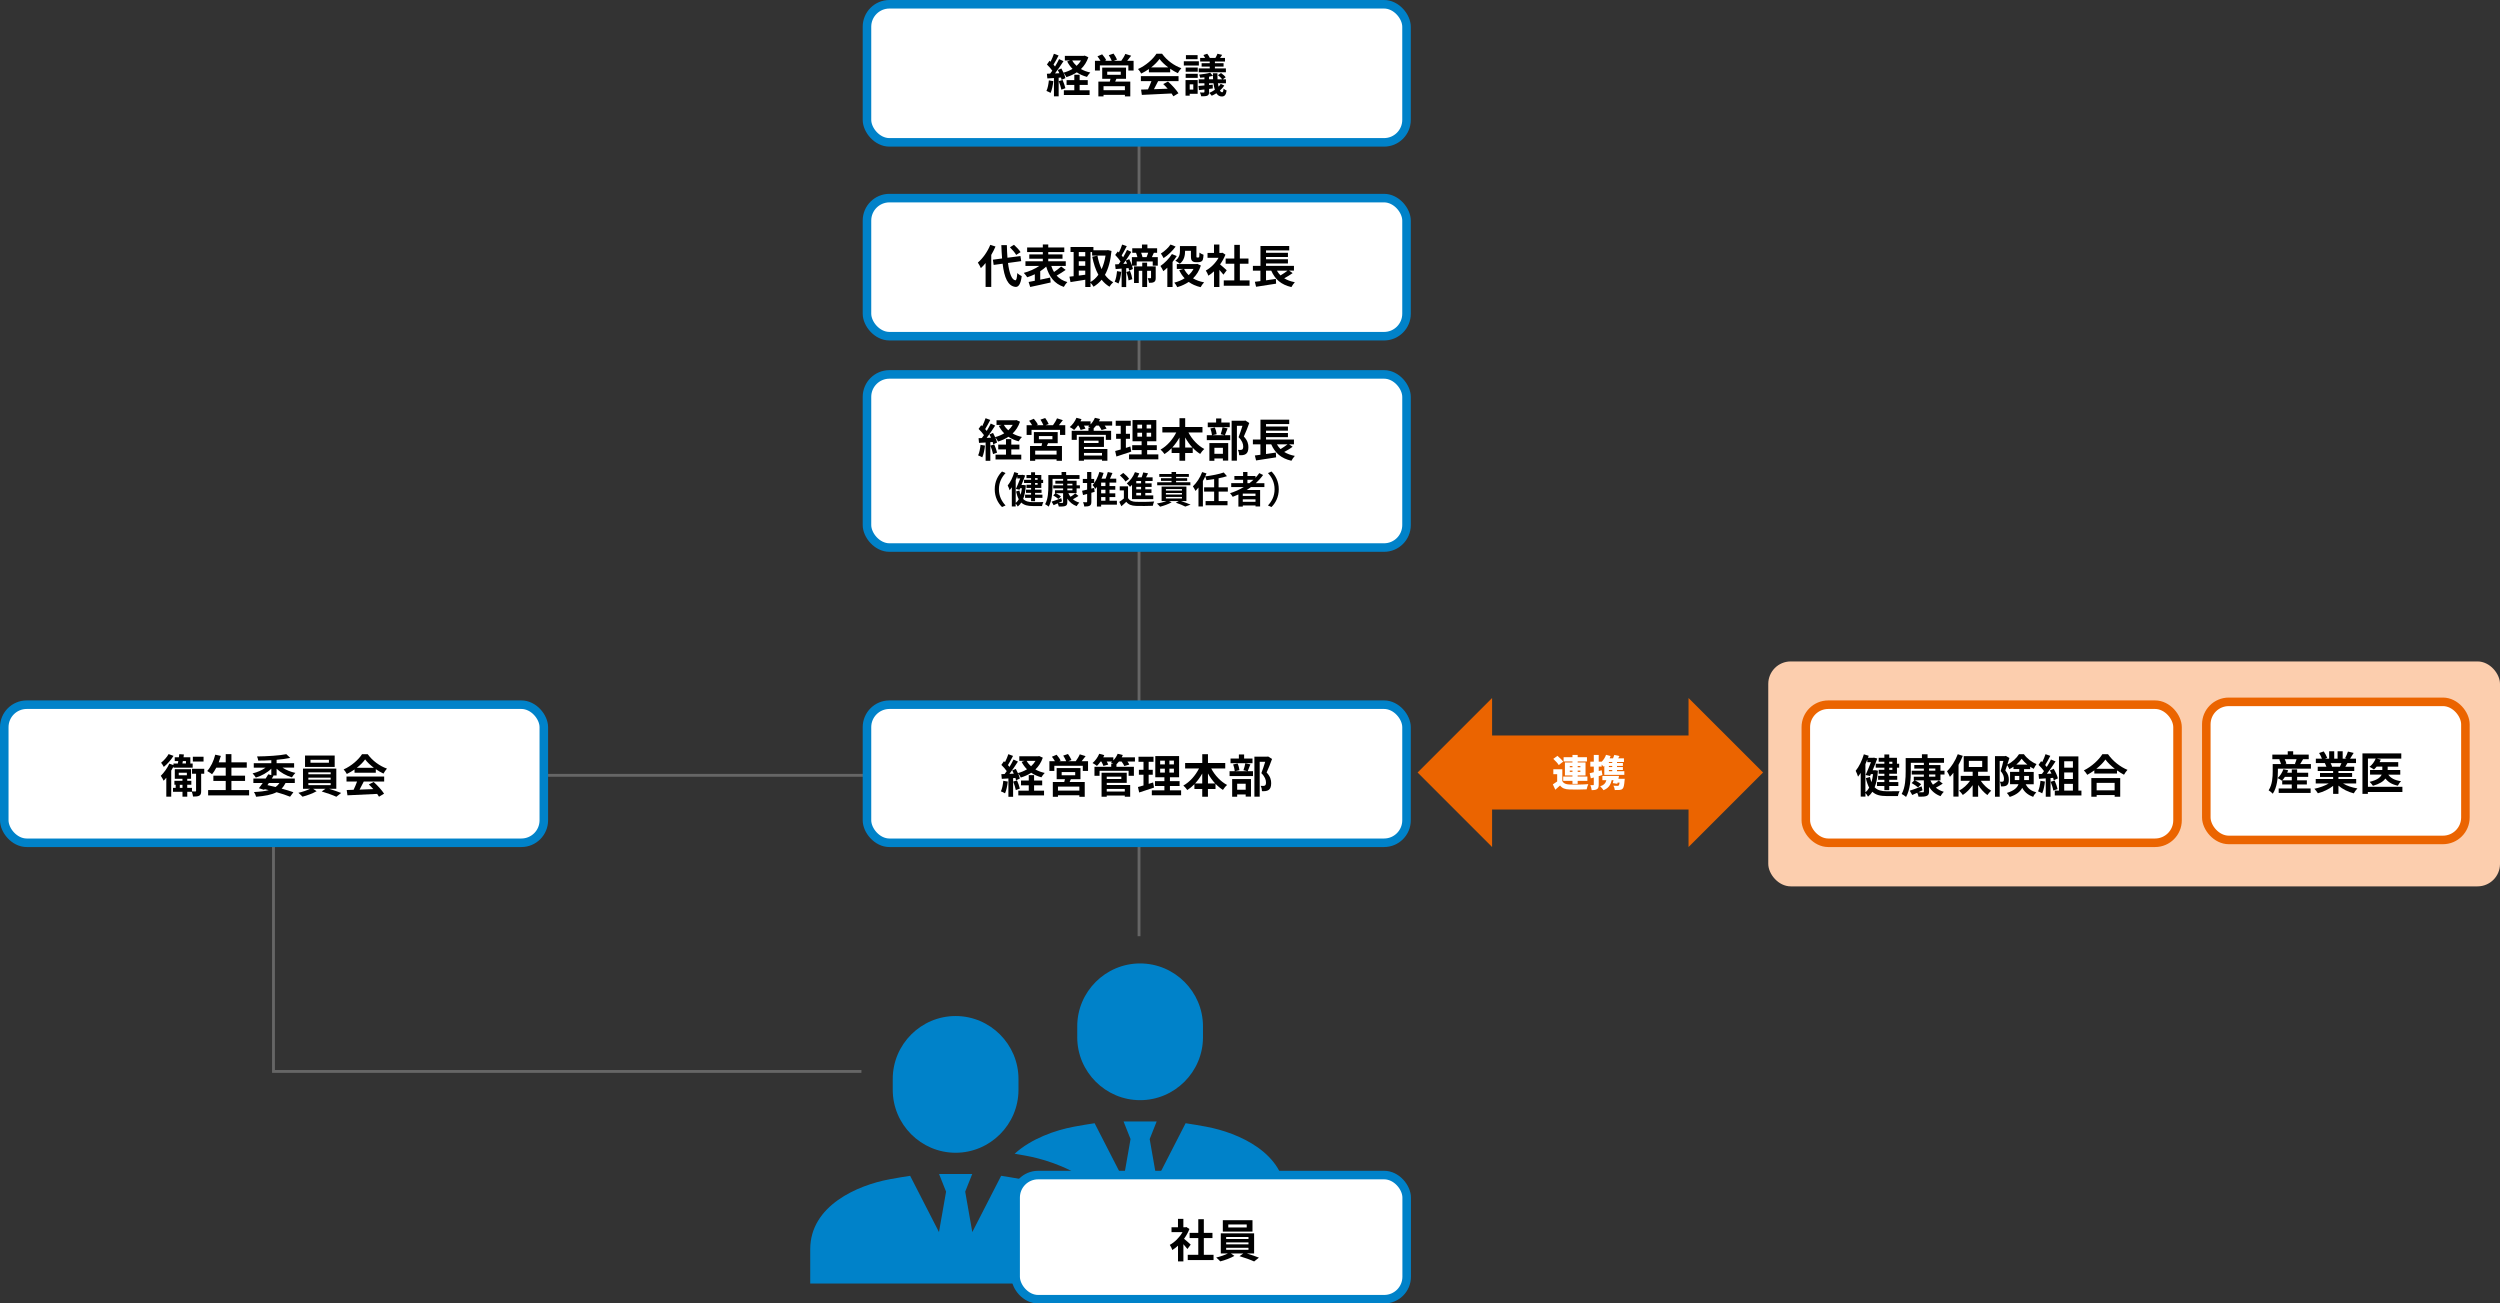 <?xml version="1.0" encoding="UTF-8"?><svg id="_レイヤー_2" xmlns="http://www.w3.org/2000/svg" viewBox="0 0 878.05 457.81"><rect x="0" y="0" width="878.05" height="457.81" fill="#333333" stroke="none"/><defs><style>.cls-1{fill:#0082c9;}.cls-2{fill:#eb6400;}.cls-3,.cls-4,.cls-5{fill:#fff;}.cls-6{fill:#fcceae;}.cls-7{fill:#666;}.cls-4{stroke:#0082c9;}.cls-4,.cls-5{stroke-miterlimit:10;stroke-width:3px;}.cls-5{stroke:#eb6400;}</style></defs><g id="_レイヤー_1-2"><rect class="cls-7" x="399.55" y="17.81" width="1" height="311"/><rect class="cls-7" x="95.55" y="295.81" width="1" height="80"/><rect class="cls-7" x="198.55" y="272.81" width="1" height="207" transform="translate(575.36 177.26) rotate(90)"/><rect class="cls-7" x="227.55" y="168.81" width="1" height="207" transform="translate(500.36 44.26) rotate(90)"/><rect class="cls-4" x="304.5" y="1.5" width="189.5" height="48.5" rx="7.89" ry="7.89"/><path d="m369.95,28.5c-.16,1.5-.5,3.11-.96,4.13-.34-.21-1.04-.54-1.46-.69.46-.94.72-2.37.85-3.71l1.57.27Zm12.31-8.4c-.58,1.7-1.47,3.06-2.61,4.15.96.54,2.06.96,3.28,1.22-.4.37-.91,1.09-1.17,1.54-1.34-.37-2.55-.9-3.57-1.6-1.09.72-2.32,1.26-3.65,1.68-.21-.43-.64-1.14-1.01-1.54.3.69.56,1.38.66,1.89l-1.34.61c-.05-.24-.11-.51-.21-.82l-.82.06v6.55h-1.65v-6.43l-2.32.14-.16-1.65,1.15-.05c.24-.3.5-.66.75-1.02-.46-.69-1.23-1.54-1.89-2.18l.91-1.3c.11.1.24.21.37.32.45-.88.9-1.94,1.17-2.79l1.65.61c-.58,1.09-1.22,2.32-1.79,3.22.21.22.38.45.54.64.54-.9,1.06-1.81,1.42-2.59l1.55.72c-.88,1.39-1.99,3.01-2.99,4.31l1.54-.06c-.18-.4-.37-.8-.56-1.15l1.26-.53c.26.45.51.96.74,1.47,1.15-.3,2.23-.75,3.19-1.33-.75-.75-1.38-1.62-1.89-2.61l1.02-.34h-1.83v-1.63h6.63l.34-.08,1.28.58Zm-9.06,8c.4.91.82,2.08.99,2.88l-1.41.51c-.14-.8-.56-2.03-.93-2.98l1.34-.42Zm5.99,3.6h3.5v1.67h-9.04v-1.67h3.67v-1.87h-2.72v-1.68h2.72v-1.91h1.87v1.91h2.85v1.68h-2.85v1.87Zm-2.61-10.47c.38.7.91,1.34,1.54,1.9.62-.56,1.15-1.2,1.57-1.9h-3.11Z"/><path d="m398.14,21.35v3.41h-1.84v-1.79h-10v1.79h-1.73v-3.41h1.94c-.29-.51-.69-1.09-1.06-1.57l1.65-.7c.53.61,1.15,1.46,1.42,2.05l-.51.22h2.46c-.22-.58-.66-1.36-1.04-1.97l1.67-.56c.46.62.99,1.54,1.22,2.11l-1.12.42h2.62c.51-.69,1.12-1.67,1.42-2.42l2.05.64c-.46.61-.94,1.25-1.39,1.78h2.24Zm-6.04,6.32c-.13.35-.27.67-.42.98h5.3v5.2h-1.89v-.53h-7.51v.53h-1.81v-5.2h4.02c.08-.32.18-.66.24-.98h-2.91v-3.92h8.36v3.92h-3.38Zm2.99,2.61h-7.51v1.39h7.51v-1.39Zm-6.21-4h4.75v-1.12h-4.75v1.12Z"/><path d="m403.52,24.24c-.85.61-1.78,1.15-2.71,1.6-.22-.46-.72-1.18-1.12-1.6,2.74-1.2,5.27-3.47,6.47-5.36h1.98c1.7,2.35,4.24,4.18,6.77,5.07-.48.5-.9,1.18-1.23,1.75-.88-.42-1.81-.94-2.69-1.55v1.26h-7.47v-1.17Zm-2.83,2.5h13.24v1.76h-7.17c-.46.94-.99,1.94-1.47,2.83,1.54-.05,3.18-.11,4.82-.18-.5-.58-1.04-1.15-1.57-1.63l1.68-.88c1.42,1.25,2.91,2.91,3.67,4.11l-1.78,1.07c-.16-.3-.38-.64-.64-.99-3.76.21-7.71.37-10.44.5l-.26-1.86,2.42-.08c.43-.9.88-1.95,1.22-2.9h-3.71v-1.76Zm9.62-3.07c-1.23-.93-2.34-1.97-3.07-2.96-.69.98-1.71,2.02-2.93,2.96h6Z"/><path d="m421.06,23.01h-5.28v-1.5h5.28v1.5Zm-.42,9.94h-2.79v.64h-1.47v-5.46h4.26v4.82Zm-4.21-9.22h4.24v1.46h-4.24v-1.46Zm0,2.19h4.24v1.42h-4.24v-1.42Zm4.19-5.12h-4.1v-1.44h4.1v1.44Zm-2.77,8.82v1.84h1.26v-1.84h-1.26Zm12.15.43c-.42.62-.94,1.22-1.55,1.75.24.4.53.61.83.61.24,0,.4-.42.45-1.28.32.29.75.51,1.09.66-.22,1.54-.72,2.1-1.71,2.1-.82,0-1.42-.42-1.89-1.14-.54.35-1.09.64-1.63.88-.19-.29-.61-.74-.91-.99.67-.27,1.36-.66,2-1.1-.21-.66-.37-1.42-.48-2.29h-1.55v.61l1.28-.13.03,1.34-1.31.16v1.07c0,.74-.14,1.07-.62,1.3-.51.21-1.2.22-2.14.22-.06-.4-.27-.96-.46-1.34.54.02,1.15.02,1.33.02.19-.02.26-.06.26-.24v-.83c-.69.1-1.34.16-1.92.22l-.18-1.46c.61-.05,1.31-.11,2.1-.18v-.77h-2v-1.38h2v-.69c-.51.06-1.01.1-1.49.13-.05-.32-.22-.8-.37-1.1,1.34-.13,2.95-.37,3.89-.67l.98,1.12c-.02-.3-.03-.61-.03-.91h1.58c0,.77.02,1.49.05,2.13h1.65c-.32-.46-.96-1.07-1.52-1.47l1.09-.75c.59.4,1.31,1.02,1.63,1.47l-1.04.75h1.14v1.38h-2.82c.06.45.14.83.22,1.18.29-.3.56-.64.77-.99l1.28.62Zm-5.12-8.45h-3.36v-1.26h1.75c-.18-.34-.4-.7-.61-1.01l1.34-.46c.35.43.74,1.06.91,1.47h1.97c.27-.45.58-1.06.72-1.47l1.66.4c-.27.38-.53.75-.75,1.07h1.73v1.26h-3.54v.59h3.04v1.2h-3.04v.64h3.86v1.36h-9.54v-1.36h3.86v-.64h-2.85v-1.2h2.85v-.59Zm1.18,6.26c-.03-.38-.05-.8-.06-1.22-.42.11-.88.21-1.36.3v.91h1.42Z"/><rect class="cls-4" x="304.5" y="69.58" width="189.5" height="48.5" rx="7.89" ry="7.89"/><path d="m349.64,86.58c-.42.98-.91,1.97-1.49,2.95v11.25h-1.99v-8.4c-.54.67-1.09,1.28-1.66,1.79-.18-.45-.72-1.47-1.06-1.94,1.73-1.47,3.41-3.83,4.37-6.24l1.82.59Zm4.39,5.79c.45,3.55,1.3,5.92,2.58,6.08.37.03.56-.77.69-2.55.35.42,1.2.9,1.55,1.09-.4,3.09-1.26,3.83-2.16,3.78-2.71-.26-3.97-3.26-4.55-8.15l-3.15.43-.27-1.84,3.23-.43c-.11-1.44-.21-3.01-.26-4.69h1.94c.03,1.57.1,3.07.21,4.43l4.56-.59.27,1.79-4.64.64Zm2.87-2.83c-.4-.75-1.36-1.87-2.19-2.69l1.42-.88c.85.77,1.84,1.82,2.31,2.58l-1.54.99Z"/><path d="m374.28,94.8c-1.01.72-2.18,1.46-3.17,2,.94,1.04,2.18,1.82,3.76,2.27-.42.4-.96,1.17-1.23,1.7-3.38-1.15-5.14-3.59-6.19-7.14-.61.58-1.33,1.12-2.1,1.62v2.98c1.14-.24,2.34-.5,3.49-.75l.18,1.73c-2.51.59-5.2,1.15-7.19,1.58l-.56-1.76c.62-.11,1.38-.26,2.18-.42v-2.29c-.88.43-1.78.78-2.66,1.06-.27-.43-.82-1.15-1.22-1.54,1.91-.5,3.95-1.41,5.46-2.45h-4.87v-1.62h6.1v-.9h-4.75v-1.52h4.75v-.82h-5.51v-1.62h5.51v-1.06h1.91v1.06h5.63v1.62h-5.63v.82h5.01v1.52h-5.01v.9h6.15v1.62h-5.09c.26.78.56,1.49.96,2.14.9-.59,1.86-1.31,2.51-1.92l1.58,1.18Z"/><path d="m390.38,88.15c-.34,3.49-1.1,6.24-2.3,8.39.78,1.07,1.75,1.97,2.9,2.59-.43.35-1.02,1.07-1.31,1.57-1.09-.66-1.99-1.47-2.75-2.45-.82.99-1.76,1.79-2.85,2.45-.24-.42-.67-1.01-1.06-1.39v1.5h-1.84v-2.56c-1.84.32-3.71.61-5.19.83l-.37-1.91c.43-.05.93-.1,1.47-.16v-8.5h-1.09v-1.76h8.04v1.14h4.79l.32-.05,1.25.3Zm-11.49.37v1.52h2.27v-1.52h-2.27Zm0,4.83h2.27v-1.6h-2.27v1.6Zm0,3.44c.74-.1,1.5-.21,2.27-.3v-1.44h-2.27v1.75Zm4.11,2.26c1.06-.59,1.99-1.46,2.77-2.54-.98-1.78-1.67-3.92-2.16-6.34l1.83-.37c.32,1.71.8,3.33,1.47,4.74.62-1.38,1.1-2.98,1.38-4.77h-4.72v-1.25h-.56v10.53Z"/><path d="m393.79,95.47c-.14,1.52-.5,3.09-.96,4.11-.3-.19-.96-.51-1.33-.64.46-.94.69-2.37.82-3.71l1.47.24Zm12.85-5.17v3.01h-1.78v-1.47h-5.63v1.47h-1.63c.14.43.24.83.3,1.17l-1.33.58c-.05-.27-.11-.58-.21-.91l-.82.06v6.61h-1.6v-6.48l-2.11.16-.19-1.65c.38-.02.8-.05,1.26-.06.21-.29.43-.61.64-.93-.42-.74-1.2-1.63-1.86-2.32l.91-1.23c.13.11.26.24.38.37.45-.88.9-1.97,1.15-2.79l1.62.56c-.58,1.1-1.23,2.37-1.79,3.27.19.22.37.45.51.66.53-.9,1.01-1.83,1.38-2.61l1.5.69c-.59.98-1.28,2.05-1.98,3.06l1.25-.51c.35.67.69,1.46.93,2.19v-2.88h1.94c-.11-.5-.29-1.07-.48-1.52l.06-.02h-1.39v-1.58h3.41v-1.31h1.91v1.31h3.41v1.58h-1.14c-.26.56-.5,1.09-.7,1.54h2.08Zm-10.79,2.31c-.14-.38-.3-.77-.48-1.1-.29.42-.56.82-.85,1.18l1.33-.08Zm1.02,2.56c.4.91.72,2.08.82,2.88l-1.33.43c-.06-.8-.37-2-.74-2.95l1.25-.37Zm9.04,2.4c0,.72-.1,1.18-.56,1.46-.45.29-1.01.3-1.79.3-.03-.48-.27-1.17-.46-1.62.4.02.83.02.98,0,.14,0,.19-.05.19-.18v-2.43h-1.38v5.71h-1.71v-5.71h-1.22v4.29h-1.66v-5.83h2.88v-1.31h1.71v1.31h3.02v4Zm-5.12-8.8c.21.51.38,1.09.48,1.54h1.44c.19-.46.4-1.04.56-1.54h-2.48Z"/><path d="m413.3,89.93c-.42.69-.93,1.39-1.47,2.07v8.8h-1.84v-6.79c-.48.46-.94.88-1.41,1.23-.18-.42-.69-1.41-1.01-1.82,1.47-1.01,3.07-2.61,4.03-4.19l1.7.7Zm-.4-3.33c-1.06,1.49-2.71,3.07-4.23,4.05-.21-.42-.64-1.2-.94-1.6,1.26-.78,2.69-2.1,3.38-3.17l1.79.72Zm8.87,6.64c-.59,1.87-1.54,3.36-2.75,4.53,1.09.64,2.4,1.12,3.89,1.39-.43.42-.95,1.18-1.22,1.7-1.65-.38-3.04-1.01-4.19-1.84-1.2.8-2.56,1.41-4.02,1.84-.22-.5-.69-1.22-1.04-1.6,1.31-.32,2.53-.83,3.62-1.52-.77-.82-1.39-1.76-1.9-2.85l1.42-.43h-2.26v-1.71h6.82l.35-.08,1.28.58Zm-5.54-5.12c0,1.47-.29,3.33-1.86,4.51-.32-.32-1.15-.86-1.57-1.07,1.44-1.01,1.62-2.4,1.62-3.49v-1.65h5.79v3.47c0,.29,0,.43.05.5.05.05.13.06.22.06h.34c.08,0,.19-.02.24-.05.06-.03.13-.13.16-.35.03-.22.05-.74.06-1.33.34.29.98.59,1.42.75-.03.67-.11,1.41-.24,1.73-.11.32-.3.53-.61.69-.24.13-.66.19-.96.19h-.96c-.43,0-.91-.13-1.2-.42-.3-.3-.45-.66-.45-1.71v-1.87h-2.06v.03Zm-.35,6.34c.4.82.94,1.54,1.62,2.18.67-.64,1.25-1.36,1.68-2.18h-3.3Z"/><path d="m429.7,96.46c-.34-.45-.88-1.09-1.42-1.68v6.03h-1.89v-5.52c-.64.59-1.31,1.12-1.99,1.54-.16-.51-.61-1.44-.9-1.81,1.75-.94,3.43-2.62,4.48-4.48h-3.87v-1.71h2.27v-2.94h1.89v2.94h.72l.34-.08,1.07.69c-.48,1.22-1.12,2.37-1.89,3.43.77.62,2,1.73,2.34,2.05l-1.15,1.55Zm9.17,2.03v1.86h-9.06v-1.86h3.7v-5.86h-3.04v-1.84h3.04v-4.79h1.95v4.79h3.03v1.84h-3.03v5.86h3.41Z"/><path d="m453.99,95.93c-.91.66-1.99,1.3-2.95,1.81,1.02.64,2.26,1.1,3.73,1.38-.4.42-.94,1.2-1.2,1.71-3.62-.83-5.75-2.74-7.08-5.76h-1.84v3.39c1.12-.16,2.3-.34,3.46-.51l.08,1.68c-2.45.4-5.09.8-7.03,1.09l-.43-1.75c.58-.06,1.23-.16,1.95-.24v-3.67h-2.64v-1.68h2.66v-6.98h10.1v1.55h-8.15v.85h7.7v1.47h-7.7v.8h7.7v1.47h-7.7v.83h9.81v1.68h-1.71l1.23.86Zm-5.51-.86c.35.62.77,1.17,1.26,1.66.85-.5,1.76-1.12,2.45-1.66h-3.71Z"/><rect class="cls-4" x="304.5" y="131.5" width="189.5" height="60.81" rx="7.89" ry="7.89"/><path d="m345.95,156.5c-.16,1.5-.5,3.11-.96,4.13-.34-.21-1.04-.54-1.46-.69.46-.94.72-2.37.85-3.71l1.57.27Zm12.31-8.4c-.58,1.7-1.47,3.06-2.61,4.15.96.54,2.06.96,3.28,1.22-.4.37-.91,1.09-1.17,1.54-1.34-.37-2.55-.9-3.57-1.6-1.09.72-2.32,1.26-3.65,1.68-.21-.43-.64-1.14-1.01-1.54.3.69.56,1.38.66,1.89l-1.34.61c-.05-.24-.11-.51-.21-.82l-.82.06v6.55h-1.65v-6.43l-2.32.14-.16-1.65,1.15-.05c.24-.3.5-.66.75-1.02-.46-.69-1.23-1.54-1.89-2.18l.91-1.3c.11.1.24.21.37.32.45-.88.9-1.94,1.17-2.79l1.65.61c-.58,1.09-1.22,2.32-1.79,3.22.21.22.38.45.54.64.54-.9,1.06-1.81,1.42-2.59l1.55.72c-.88,1.39-1.99,3.01-2.99,4.31l1.54-.06c-.18-.4-.37-.8-.56-1.15l1.26-.53c.26.45.51.96.74,1.47,1.15-.3,2.23-.75,3.19-1.33-.75-.75-1.38-1.62-1.89-2.61l1.02-.34h-1.83v-1.63h6.63l.34-.08,1.28.58Zm-9.06,8c.4.91.82,2.08.99,2.88l-1.41.51c-.14-.8-.56-2.03-.93-2.98l1.34-.42Zm5.99,3.6h3.5v1.67h-9.04v-1.67h3.67v-1.87h-2.72v-1.68h2.72v-1.91h1.87v1.91h2.85v1.68h-2.85v1.87Zm-2.61-10.47c.38.7.91,1.34,1.54,1.9.62-.56,1.15-1.2,1.57-1.9h-3.11Z"/><path d="m374.14,149.35v3.41h-1.84v-1.79h-10v1.79h-1.73v-3.41h1.94c-.29-.51-.69-1.09-1.06-1.57l1.65-.7c.53.61,1.15,1.46,1.42,2.05l-.51.22h2.46c-.22-.58-.66-1.36-1.04-1.97l1.67-.56c.46.62.99,1.54,1.22,2.11l-1.12.42h2.62c.51-.69,1.12-1.67,1.42-2.42l2.05.64c-.46.61-.94,1.25-1.39,1.78h2.24Zm-6.04,6.32c-.13.35-.27.67-.42.98h5.3v5.2h-1.89v-.53h-7.51v.53h-1.81v-5.2h4.02c.08-.32.18-.66.24-.98h-2.91v-3.92h8.36v3.92h-3.38Zm2.99,2.61h-7.51v1.39h7.51v-1.39Zm-6.21-4h4.75v-1.12h-4.75v1.12Z"/><path d="m390.62,149.47h-2.64c.27.38.53.77.67,1.07l-1.76.5c-.18-.42-.58-1.04-.96-1.57h-.93c-.29.37-.58.69-.88.98v.86h6.13v3.17h-1.86v-1.75h-10.2v1.75h-1.79v-3.17h5.89v-1.12h.7c-.29-.16-.59-.3-.8-.4.13-.1.27-.21.4-.32h-1.87c.22.38.42.77.53,1.06l-1.71.48c-.13-.4-.42-1.01-.72-1.54h-.27c-.42.59-.86,1.12-1.28,1.54-.37-.3-1.12-.82-1.55-1.02.96-.8,1.87-2.03,2.35-3.25l1.78.48c-.11.26-.24.51-.37.77h3.55v1.07c.64-.66,1.18-1.49,1.52-2.32l1.81.43c-.11.27-.24.54-.38.82h4.64v1.49Zm-9.91,8.23h8.23v4.13h-1.89v-.43h-6.34v.43h-1.82v-8.43h8.84v3.57h-7.01v.74Zm0-2.93v.83h5.12v-.83h-5.12Zm0,4.32v.9h6.34v-.9h-6.34Z"/><path d="m397.32,158.61c-1.76.62-3.68,1.23-5.22,1.73l-.43-1.94c.56-.14,1.22-.32,1.95-.53v-3.76h-1.62v-1.74h1.62v-2.82h-1.76v-1.78h5.28v1.78h-1.71v2.82h1.44v1.74h-1.44v3.2c.53-.16,1.06-.32,1.57-.5l.32,1.79Zm9.51.98v1.73h-10.29v-1.73h4.42v-1.52h-3.31v-1.71h3.31v-1.38h-3.2v-7.44h8.36v7.44h-3.22v1.38h3.39v1.71h-3.39v1.52h3.94Zm-7.36-9.11h1.65v-1.33h-1.65v1.33Zm0,2.88h1.65v-1.38h-1.65v1.38Zm4.83-4.21h-1.58v1.33h1.58v-1.33Zm0,2.83h-1.58v1.38h1.58v-1.38Z"/><path d="m417.4,151.89c1.25,2.4,3.3,4.61,5.59,5.81-.48.38-1.14,1.18-1.47,1.73-.93-.58-1.81-1.3-2.61-2.15v1.83h-2.66v2.71h-2v-2.71h-2.75v-1.68c-.77.78-1.62,1.49-2.5,2.05-.34-.48-.94-1.22-1.39-1.58,2.26-1.23,4.27-3.54,5.51-6h-4.88v-1.92h6.02v-3.09h2v3.09h6.07v1.92h-4.91Zm-3.15,5.28v-3.49c-.72,1.28-1.57,2.46-2.51,3.49h2.51Zm4.55,0c-.96-1.02-1.83-2.23-2.54-3.52v3.52h2.54Z"/><path d="m431.16,150.48c-.35.88-.67,1.76-.94,2.37h1.86v1.73h-8.23v-1.73h1.82c-.05-.64-.29-1.63-.56-2.37l1.55-.32c.34.72.59,1.68.66,2.34l-1.5.35h4.26l-1.36-.34c.24-.67.53-1.68.66-2.42l1.79.38Zm.74-.43h-7.71v-1.65h2.93v-1.42h1.84v1.42h2.95v1.65Zm-7.14,5.57h6.61v6.15h-1.86v-.74h-2.99v.8h-1.76v-6.21Zm1.76,1.65v2.11h2.99v-2.11h-2.99Zm12.25-8.71c-.56,1.55-1.26,3.39-1.91,4.75,1.36,1.44,1.6,2.69,1.6,3.75,0,1.17-.26,1.95-.86,2.38-.3.21-.69.34-1.09.4-.37.05-.83.05-1.28.03,0-.51-.16-1.33-.46-1.87.35.03.66.05.9.03.22-.02.43-.05.59-.13.29-.18.38-.54.38-1.09,0-.86-.35-2.02-1.63-3.27.46-1.14.98-2.77,1.36-3.99h-1.94v12.25h-1.86v-14.04h4.51l.29-.08,1.39.87Z"/><path d="m453.99,156.93c-.91.66-1.98,1.3-2.95,1.81,1.02.64,2.26,1.1,3.73,1.38-.4.42-.94,1.2-1.2,1.71-3.62-.83-5.75-2.74-7.08-5.76h-1.84v3.39c1.12-.16,2.31-.34,3.46-.51l.08,1.68c-2.45.4-5.09.8-7.03,1.09l-.43-1.75c.58-.06,1.23-.16,1.95-.24v-3.67h-2.64v-1.68h2.66v-6.98h10.1v1.55h-8.15v.85h7.7v1.47h-7.7v.8h7.7v1.47h-7.7v.83h9.81v1.68h-1.71l1.23.86Zm-5.51-.86c.35.62.77,1.17,1.26,1.66.85-.5,1.76-1.12,2.45-1.66h-3.71Z"/><path d="m349.37,171.84c0-2.78,1.16-4.86,2.56-6.24l1.24.55c-1.3,1.4-2.33,3.2-2.33,5.69s1.03,4.29,2.33,5.69l-1.24.55c-1.4-1.38-2.56-3.46-2.56-6.24Z"/><path d="m360.29,170.48c-.13,1.92-.43,3.5-.94,4.76.86.88,2.03,1.12,3.46,1.13.6,0,2.92,0,3.65-.03-.21.34-.42.99-.48,1.39h-3.25c-1.7,0-3.03-.27-4.03-1.22-.35.55-.77,1-1.25,1.38-.14-.3-.46-.75-.73-1.04v1.04h-1.35v-6.75c-.25.38-.51.74-.77,1.05-.1-.38-.44-1.27-.68-1.68.96-1.16,1.82-2.92,2.33-4.71l1.38.42c-.07.2-.13.39-.2.58h1.47l.22-.05.96.25c-.35.97-.83,2.18-1.33,3.35h.48l.23-.03.81.14Zm-3.56,6.16c.42-.31.78-.75,1.08-1.3-.38-.7-.7-1.59-.95-2.72l1.17-.34c.12.57.26,1.07.43,1.5.21-.7.35-1.47.46-2.3h-.62l-.23.53-1.26-.29c.51-1.13,1.09-2.56,1.52-3.67h-1.04v-.78c-.17.46-.35.9-.55,1.34v8.02Zm5.41-8.7h-1.62v-1.12h1.62v-.96h1.39v.96h2.2v1.69h.64v1.13h-.64v1.73h-2.2v.61h2.28v1.12h-2.28v.64h2.59v1.12h-2.59v1.18h-1.39v-1.18h-2.11v-1.12h2.11v-.64h-1.78v-1.12h1.78v-.61h-1.62v-1.12h1.62v-.61h-2.47v-1.13h2.47v-.57Zm1.39,0v.57h.9v-.57h-.9Zm.9,1.7h-.9v.61h.9v-.61Z"/><path d="m375.25,173.23c.19.46.44.87.74,1.26.6-.36,1.24-.84,1.66-1.21l1.13.91c-.64.42-1.34.83-1.96,1.16.62.52,1.38.92,2.26,1.17-.31.3-.73.86-.94,1.25-1.42-.52-2.5-1.43-3.28-2.64v1.26c0,.77-.18,1.1-.69,1.31-.49.21-1.24.22-2.3.22-.05-.32-.22-.77-.39-1.13-.49.23-.97.46-1.42.64l-.71-1.24c.86-.26,2.13-.74,3.38-1.22l.27,1.1c-.39.2-.79.38-1.18.56.55.03,1.08.03,1.25.01.23,0,.31-.07.31-.27v-3.15h-2.57c.62.31,1.4.77,1.81,1.12l-.88.91c-.4-.36-1.2-.9-1.83-1.25l.79-.78h-.18v-1.03h2.87v-.64h-3.47v-1.08h3.47v-.6h-2.73v-1.03h2.73v-.64h-3.72v2.42c0,2.11-.2,5.3-1.35,7.32-.27-.26-.92-.69-1.26-.84,1.07-1.86,1.14-4.56,1.14-6.47v-3.77h4.64v-1.09h1.61v1.09h4.69v1.35h-4.28v.64h3.26v1.62h1.16v1.08h-1.16v1.66h-2.89Zm-.38-2.74h1.79v-.6h-1.79v.6Zm0,1.72h1.79v-.64h-1.79v.64Z"/><path d="m384.47,172.74c-.38.12-.77.22-1.16.34v3.09c0,.77-.13,1.18-.55,1.42-.43.26-1.04.31-1.94.31-.04-.42-.23-1.08-.43-1.51.51.03,1.04.03,1.21.01.16,0,.22-.05.22-.25v-2.67l-1.44.39-.33-1.5c.49-.1,1.1-.25,1.77-.4v-2.34h-1.51v-1.42h1.51v-2.44h1.48v2.44h1v1.42h-1v1.98l.99-.26.17,1.38Zm7.81,4.52h-5.54v.64h-1.48v-6.88c-.18.25-.38.48-.57.69-.2-.34-.68-1.04-.97-1.37,1.07-1.08,1.92-2.82,2.4-4.59l1.48.35c-.2.69-.44,1.37-.73,2.03h1.43c.3-.75.6-1.64.78-2.34l1.64.34c-.29.68-.58,1.38-.88,2h2.21v1.37h-2.37v1.21h2.03v1.3h-2.03v1.26h2.03v1.3h-2.03v1.29h2.6v1.4Zm-4.03-7.76h-1.51v1.21h1.51v-1.21Zm0,2.51h-1.51v1.26h1.51v-1.26Zm-1.51,3.85h1.51v-1.29h-1.51v1.29Z"/><path d="m396.21,174.96c.51.87,1.42,1.24,2.74,1.29,1.56.07,4.63.03,6.42-.12-.18.36-.4,1.08-.48,1.51-1.61.08-4.37.1-5.95.04-1.55-.07-2.59-.44-3.37-1.44-.52.51-1.05,1-1.72,1.56l-.73-1.53c.51-.32,1.09-.75,1.61-1.2v-2.83h-1.46v-1.42h2.92v4.15Zm-.92-5.82c-.36-.64-1.22-1.53-1.95-2.16l1.18-.88c.73.58,1.62,1.44,2.04,2.07l-1.27.97Zm2.29,1.17c-.23.25-.47.47-.7.68-.23-.31-.81-.94-1.13-1.22,1.2-.91,2.28-2.41,2.87-3.95l1.53.44c-.2.47-.42.92-.66,1.38h1.48c.22-.57.42-1.21.55-1.72l1.7.33c-.23.47-.47.95-.7,1.39h2.3v1.3h-2.57v.82h2.22v1.25h-2.22v.86h2.17v1.25h-2.17v.88h2.8v1.3h-7.46v-4.98Zm3.19-1.38h-1.69v.82h1.69v-.82Zm0,2.07h-1.69v.86h1.69v-.86Zm0,2.11h-1.69v.88h1.69v-.88Z"/><path d="m414.79,175.98c1.22.4,2.55.9,3.37,1.25l-1.86.69c-.73-.39-2.03-.94-3.33-1.37l1.04-.57h-3.45l.95.43c-1.08.64-2.73,1.22-4.06,1.55-.25-.3-.79-.84-1.12-1.1,1.17-.2,2.44-.51,3.35-.87h-1.7v-5.08h8.71v5.08h-1.91Zm3.29-5.54h-11.65v-1.07h5.04v-.48h-3.71v-.94h3.71v-.47h-4.3v-1.01h4.3v-.7h1.59v.7h4.49v1.01h-4.49v.47h3.9v.94h-3.9v.48h5.02v1.07Zm-8.59,1.86h5.64v-.52h-5.64v.52Zm0,1.38h5.64v-.52h-5.64v.52Zm0,1.4h5.64v-.55h-5.64v.55Z"/><path d="m428.01,172.66v3.33h3.12v1.48h-7.7v-1.48h3v-3.33h-3.52v-1.5h3.52v-2.89c-.91.16-1.83.27-2.7.38-.07-.38-.27-.92-.44-1.29-.23.53-.51,1.05-.81,1.56v8.97h-1.55v-6.66c-.35.44-.69.84-1.05,1.2-.16-.38-.64-1.24-.91-1.62,1.3-1.2,2.54-3.08,3.25-5.01l1.53.48c-.14.35-.29.69-.46,1.04,2.34-.3,4.9-.79,6.51-1.38l1.13,1.3c-.88.3-1.88.55-2.94.74v3.17h3.25v1.5h-3.25Z"/><path d="m439.39,171.06c-.51.36-1,.7-1.53,1.04h4.72v5.77h-1.61v-.34h-4.47v.39h-1.55v-4.25c-.65.29-1.33.57-1.99.82-.19-.34-.65-.96-.95-1.27,1.7-.53,3.34-1.27,4.84-2.16h-4.42v-1.37h4.17v-1.18h-3.06v-1.34h3.06v-1.4h1.53v1.4h2.82v.64c.49-.53.94-1.08,1.34-1.65l1.33.68c-.74,1.03-1.61,1.99-2.56,2.86h3.02v1.37h-4.68Zm1.57,2.3h-4.47v.83h4.47v-.83Zm0,2.89v-.88h-4.47v.88h4.47Zm-2.83-6.55h.71c.49-.38.96-.77,1.4-1.18h-2.12v1.18Z"/><path d="m449.13,171.84c0,2.78-1.16,4.86-2.56,6.24l-1.24-.55c1.3-1.4,2.33-3.2,2.33-5.69s-1.03-4.29-2.33-5.69l1.24-.55c1.4,1.38,2.56,3.46,2.56,6.24Z"/><rect class="cls-4" x="304.5" y="247.5" width="189.5" height="48.5" rx="7.89" ry="7.89"/><path d="m353.95,274.5c-.16,1.5-.5,3.11-.96,4.13-.34-.21-1.04-.54-1.46-.69.46-.94.72-2.37.85-3.71l1.57.27Zm12.31-8.4c-.58,1.7-1.47,3.06-2.61,4.15.96.54,2.06.96,3.28,1.22-.4.37-.91,1.09-1.17,1.54-1.34-.37-2.55-.9-3.57-1.6-1.09.72-2.32,1.26-3.65,1.68-.21-.43-.64-1.14-1.01-1.54.3.69.56,1.38.66,1.89l-1.34.61c-.05-.24-.11-.51-.21-.82l-.82.06v6.55h-1.65v-6.43l-2.32.14-.16-1.65,1.15-.05c.24-.3.5-.66.75-1.02-.46-.69-1.23-1.54-1.89-2.18l.91-1.3c.11.1.24.21.37.32.45-.88.9-1.94,1.17-2.79l1.65.61c-.58,1.09-1.22,2.32-1.79,3.22.21.22.38.45.54.64.54-.9,1.06-1.81,1.42-2.59l1.55.72c-.88,1.39-1.99,3.01-2.99,4.31l1.54-.06c-.18-.4-.37-.8-.56-1.15l1.26-.53c.26.45.51.96.74,1.47,1.15-.3,2.23-.75,3.19-1.33-.75-.75-1.38-1.62-1.89-2.61l1.02-.34h-1.83v-1.63h6.63l.34-.08,1.28.58Zm-9.06,8c.4.91.82,2.08.99,2.88l-1.41.51c-.14-.8-.56-2.03-.93-2.98l1.34-.42Zm5.99,3.6h3.5v1.67h-9.04v-1.67h3.67v-1.87h-2.72v-1.68h2.72v-1.91h1.87v1.91h2.85v1.68h-2.85v1.87Zm-2.61-10.47c.38.7.91,1.34,1.54,1.9.62-.56,1.15-1.2,1.57-1.9h-3.11Z"/><path d="m382.14,267.35v3.41h-1.84v-1.79h-10v1.79h-1.73v-3.41h1.94c-.29-.51-.69-1.09-1.06-1.57l1.65-.7c.53.61,1.15,1.46,1.42,2.05l-.51.22h2.46c-.22-.58-.66-1.36-1.04-1.97l1.67-.56c.46.62.99,1.54,1.22,2.11l-1.12.42h2.62c.51-.69,1.12-1.67,1.42-2.42l2.05.64c-.46.61-.94,1.25-1.39,1.78h2.24Zm-6.04,6.32c-.13.35-.27.67-.42.98h5.3v5.2h-1.89v-.53h-7.51v.53h-1.81v-5.2h4.02c.08-.32.18-.66.24-.98h-2.91v-3.92h8.36v3.92h-3.38Zm2.99,2.61h-7.51v1.39h7.51v-1.39Zm-6.21-4h4.75v-1.12h-4.75v1.12Z"/><path d="m398.62,267.47h-2.64c.27.38.53.77.67,1.07l-1.76.5c-.18-.42-.58-1.04-.96-1.57h-.93c-.29.37-.58.69-.88.98v.86h6.13v3.17h-1.86v-1.75h-10.2v1.75h-1.79v-3.17h5.89v-1.12h.7c-.29-.16-.59-.3-.8-.4.13-.1.27-.21.4-.32h-1.87c.22.38.42.77.53,1.06l-1.71.48c-.13-.4-.42-1.01-.72-1.54h-.27c-.42.59-.86,1.12-1.28,1.54-.37-.3-1.12-.82-1.55-1.02.96-.8,1.87-2.03,2.35-3.25l1.78.48c-.11.26-.24.51-.37.77h3.55v1.07c.64-.66,1.18-1.49,1.52-2.32l1.81.43c-.11.27-.24.54-.38.82h4.64v1.49Zm-9.91,8.23h8.23v4.13h-1.89v-.43h-6.34v.43h-1.82v-8.43h8.84v3.57h-7.01v.74Zm0-2.93v.83h5.12v-.83h-5.12Zm0,4.32v.9h6.34v-.9h-6.34Z"/><path d="m405.32,276.61c-1.76.62-3.68,1.23-5.22,1.73l-.43-1.94c.56-.14,1.22-.32,1.95-.53v-3.76h-1.62v-1.74h1.62v-2.82h-1.76v-1.78h5.28v1.78h-1.71v2.82h1.44v1.74h-1.44v3.2c.53-.16,1.06-.32,1.57-.5l.32,1.79Zm9.51.98v1.73h-10.29v-1.73h4.42v-1.52h-3.31v-1.71h3.31v-1.38h-3.2v-7.44h8.36v7.44h-3.22v1.38h3.39v1.71h-3.39v1.52h3.94Zm-7.36-9.11h1.65v-1.33h-1.65v1.33Zm0,2.88h1.65v-1.38h-1.65v1.38Zm4.83-4.21h-1.58v1.33h1.58v-1.33Zm0,2.83h-1.58v1.38h1.58v-1.38Z"/><path d="m425.4,269.89c1.25,2.4,3.3,4.61,5.59,5.81-.48.38-1.14,1.18-1.47,1.73-.93-.58-1.81-1.3-2.61-2.15v1.83h-2.66v2.71h-2v-2.71h-2.75v-1.68c-.77.78-1.62,1.49-2.5,2.05-.34-.48-.94-1.22-1.39-1.58,2.26-1.23,4.27-3.54,5.51-6h-4.88v-1.92h6.02v-3.09h2v3.09h6.07v1.92h-4.91Zm-3.15,5.28v-3.49c-.72,1.28-1.57,2.46-2.51,3.49h2.51Zm4.55,0c-.96-1.02-1.83-2.23-2.54-3.52v3.52h2.54Z"/><path d="m439.16,268.48c-.35.88-.67,1.76-.94,2.37h1.86v1.73h-8.23v-1.73h1.82c-.05-.64-.29-1.63-.56-2.37l1.55-.32c.34.72.59,1.68.66,2.34l-1.5.35h4.26l-1.36-.34c.24-.67.53-1.68.66-2.42l1.79.38Zm.74-.43h-7.71v-1.65h2.93v-1.42h1.84v1.42h2.95v1.65Zm-7.14,5.57h6.61v6.15h-1.86v-.74h-2.99v.8h-1.76v-6.21Zm1.76,1.65v2.11h2.99v-2.11h-2.99Zm12.25-8.71c-.56,1.55-1.26,3.39-1.91,4.75,1.36,1.44,1.6,2.69,1.6,3.75,0,1.17-.26,1.95-.86,2.38-.3.21-.69.34-1.09.4-.37.05-.83.05-1.28.03,0-.51-.16-1.33-.46-1.87.35.03.66.05.9.03.22-.02.43-.05.59-.13.29-.18.38-.54.38-1.09,0-.86-.35-2.02-1.63-3.27.46-1.14.98-2.77,1.36-3.99h-1.94v12.25h-1.86v-14.04h4.51l.29-.08,1.39.87Z"/><rect class="cls-6" x="621.05" y="232.31" width="257" height="79" rx="7.89" ry="7.89"/><rect class="cls-5" x="634.24" y="247.5" width="130.55" height="48.5" rx="7.89" ry="7.89"/><path d="m659.56,270.66c-.16,2.37-.53,4.31-1.15,5.86,1.06,1.09,2.5,1.38,4.26,1.39.74,0,3.6,0,4.5-.03-.26.42-.51,1.22-.59,1.71h-4c-2.1,0-3.73-.34-4.96-1.5-.43.67-.94,1.23-1.54,1.7-.18-.37-.56-.93-.9-1.28v1.28h-1.66v-8.31c-.3.46-.62.91-.94,1.3-.13-.46-.54-1.57-.83-2.06,1.18-1.42,2.24-3.6,2.87-5.79l1.7.51c-.08.24-.16.48-.24.72h1.81l.27-.06,1.18.3c-.43,1.2-1.02,2.69-1.63,4.13h.59l.29-.03.99.18Zm-4.39,7.59c.51-.38.96-.93,1.33-1.6-.46-.86-.86-1.95-1.17-3.35l1.44-.42c.14.7.32,1.31.53,1.84.26-.86.43-1.81.56-2.83h-.77l-.29.66-1.55-.35c.62-1.39,1.34-3.15,1.87-4.51h-1.28v-.96c-.21.56-.43,1.1-.67,1.65v9.88Zm6.66-10.71h-2v-1.38h2v-1.18h1.71v1.18h2.71v2.08h.78v1.39h-.78v2.13h-2.71v.75h2.8v1.38h-2.8v.79h3.19v1.38h-3.19v1.46h-1.71v-1.46h-2.59v-1.38h2.59v-.79h-2.19v-1.38h2.19v-.75h-2v-1.38h2v-.75h-3.04v-1.39h3.04v-.71Zm1.71,0v.71h1.1v-.71h-1.1Zm1.1,2.1h-1.1v.75h1.1v-.75Z"/><path d="m677.98,274.05c.24.56.54,1.07.91,1.55.74-.45,1.52-1.04,2.05-1.49l1.39,1.12c-.78.51-1.65,1.02-2.42,1.42.77.64,1.7,1.14,2.79,1.44-.38.37-.9,1.06-1.15,1.54-1.74-.64-3.07-1.76-4.03-3.25v1.55c0,.94-.22,1.36-.85,1.62-.61.26-1.52.27-2.83.27-.06-.4-.27-.94-.48-1.39-.61.29-1.2.56-1.74.79l-.88-1.52c1.06-.32,2.62-.91,4.16-1.5l.34,1.36c-.48.24-.98.46-1.46.69.67.03,1.33.03,1.54.02.29,0,.38-.08.38-.34v-3.87h-3.17c.77.38,1.73.94,2.22,1.38l-1.09,1.12c-.5-.45-1.47-1.1-2.26-1.54l.98-.96h-.22v-1.26h3.54v-.78h-4.27v-1.33h4.27v-.74h-3.36v-1.26h3.36v-.78h-4.58v2.98c0,2.59-.24,6.53-1.67,9.01-.34-.32-1.14-.85-1.55-1.04,1.31-2.29,1.41-5.62,1.41-7.97v-4.64h5.71v-1.34h1.98v1.34h5.78v1.67h-5.27v.78h4.02v2h1.42v1.33h-1.42v2.05h-3.55Zm-.46-3.38h2.21v-.74h-2.21v.74Zm0,2.11h2.21v-.78h-2.21v.78Z"/><path d="m689.37,265.47c-.42,1.04-.91,2.13-1.49,3.15v11.16h-1.81v-8.37c-.4.51-.8.99-1.22,1.42-.18-.46-.71-1.49-1.02-1.95,1.49-1.44,2.94-3.71,3.78-5.99l1.76.58Zm6.31,8.76c.94,1.39,2.32,2.71,3.67,3.49-.43.37-1.04,1.04-1.34,1.52-1.17-.83-2.34-2.13-3.25-3.55v4.13h-1.92v-4.05c-.98,1.41-2.19,2.62-3.46,3.44-.29-.46-.88-1.15-1.31-1.52,1.44-.75,2.87-2.05,3.86-3.46h-3.28v-1.73h4.19v-1.44h-3.14v-5.49h8.4v5.49h-3.35v1.44h4.13v1.73h-3.2Zm-4.18-4.85h4.69v-2.14h-4.69v2.14Z"/><path d="m711.45,275.43c.94,1.76,2.14,2.37,3.73,2.87-.43.4-.88,1.02-1.09,1.58-1.6-.61-2.87-1.42-3.84-3.17-.69,1.28-1.99,2.43-4.39,3.19-.18-.38-.7-1.1-1.01-1.41,2.58-.79,3.65-1.87,4.08-3.06h-2.96v-4.34h3.23v-.98h-2.03v-.82c-.46.32-.94.61-1.42.85-.18-.42-.5-.99-.78-1.41-.22.66-.45,1.31-.66,1.86,1.02,1.22,1.23,2.27,1.23,3.2,0,1.01-.21,1.68-.74,2.05-.26.18-.58.27-.93.32-.3.05-.69.06-1.07.05-.02-.46-.16-1.2-.43-1.67.3.03.54.03.74.02.18,0,.35-.03.46-.11.19-.14.27-.45.27-.91,0-.72-.24-1.68-1.17-2.74.34-1.02.69-2.45.96-3.55h-1.3v12.57h-1.65v-14.26h3.54l.27-.08,1.26.74c-.21.7-.46,1.5-.72,2.29,1.7-.78,3.3-2.3,4.08-3.62h1.73c1.1,1.52,2.79,2.85,4.43,3.46-.35.45-.72,1.15-.98,1.67-.4-.19-.83-.45-1.25-.72v.83h-2.15v.98h3.39v4.34h-2.87Zm-2.26-1.46c.02-.14.02-.29.02-.43v-1.01h-1.58v1.44h1.57Zm2.85-5.43c-.79-.64-1.5-1.36-2-2.05-.45.67-1.1,1.39-1.87,2.05h3.87Zm-1.12,3.99v1.44h1.68v-1.44h-1.68Z"/><path d="m718.22,274.5c-.16,1.5-.5,3.11-.96,4.13-.34-.21-1.04-.54-1.46-.69.46-.94.72-2.37.85-3.71l1.57.27Zm1.97-1.25v6.58h-1.68v-6.45l-2.37.16-.16-1.67,1.18-.05c.24-.3.5-.64.74-.99-.46-.69-1.25-1.55-1.92-2.19l.9-1.31.38.34c.45-.88.9-1.95,1.17-2.79l1.68.59c-.58,1.1-1.23,2.34-1.81,3.23.21.22.4.46.56.67.58-.9,1.09-1.82,1.47-2.62l1.62.67c-.9,1.41-2.02,3.04-3.06,4.34l1.62-.06c-.18-.38-.37-.77-.56-1.1l1.34-.59c.64,1.07,1.28,2.46,1.47,3.38l-1.44.67c-.05-.26-.13-.54-.22-.86l-.91.06Zm1.44.88c.43.94.85,2.19,1.04,3.01l-1.5.53c-.13-.82-.54-2.11-.94-3.09l1.41-.45Zm9.41,3.54v1.71h-9.36v-1.71h1.47v-12h6.82v12h1.07Zm-6.05-10.29v2.23h3.06v-2.23h-3.06Zm3.06,3.92h-3.06v2.29h3.06v-2.29Zm-3.06,6.37h3.06v-2.37h-3.06v2.37Z"/><path d="m740.37,264.88c1.71,2.45,4.31,4.48,6.85,5.51-.46.5-.9,1.12-1.23,1.71-.82-.42-1.65-.94-2.45-1.52v1.1h-7.97v-1.12c-.79.58-1.63,1.1-2.48,1.57-.26-.46-.78-1.15-1.2-1.55,2.75-1.33,5.31-3.75,6.51-5.7h1.97Zm-5.86,8.39h10.15v6.56h-1.95v-.59h-6.32v.59h-1.87v-6.56Zm8.24-3.26c-1.33-1.04-2.51-2.19-3.28-3.25-.75,1.07-1.87,2.21-3.19,3.25h6.47Zm-6.37,4.95v2.61h6.32v-2.61h-6.32Z"/><rect class="cls-5" x="774.9" y="246.5" width="91" height="48.5" rx="7.89" ry="7.89"/><path d="m811.64,268.35v1.63h-11.6v.96c0,2.24-.29,5.63-1.79,7.83-.29-.34-1.09-.99-1.47-1.2,1.31-1.95,1.44-4.74,1.44-6.64v-2.58h2.9c-.13-.5-.35-1.1-.61-1.6l.35-.1h-2.77v-1.62h5.41v-1.17h1.91v1.17h5.46v1.62h-1.98c-.37.61-.72,1.22-1.02,1.7h3.79Zm-4.85,8.58h4.75v1.57h-11.22v-1.57h4.59v-1.41h-3.35v-1.44l-.11.11c-.35-.29-1.07-.72-1.5-.91.88-.77,1.62-1.95,2.02-3.12l1.68.38c-.1.29-.22.58-.35.86h1.62v-1.18h1.87v1.18h3.89v1.46h-3.89v1.2h3.42v1.46h-3.42v1.41Zm-1.87-2.87v-1.2h-2.42c-.29.45-.61.86-.91,1.2h3.33Zm-2.48-7.41c.27.53.5,1.14.59,1.57l-.48.13h3.76l-.29-.08c.21-.46.42-1.07.58-1.62h-4.16Z"/><path d="m822.9,275.16c1.36.83,3.22,1.46,5.07,1.75-.43.42-.99,1.22-1.28,1.73-1.97-.5-3.91-1.46-5.38-2.71v2.88h-1.87v-2.79c-1.49,1.17-3.46,2.1-5.36,2.59-.27-.46-.82-1.2-1.22-1.58,1.79-.37,3.68-1.04,5.06-1.87h-4.59v-1.57h6.11v-.71h-4.61v-1.38h4.61v-.72h-5.41v-1.49h3.04c-.13-.4-.34-.88-.54-1.25l.19-.03h-3.35v-1.55h2.14c-.22-.61-.64-1.38-.99-1.99l1.63-.56c.46.69.99,1.63,1.22,2.26l-.78.29h1.46v-2.61h1.78v2.61h1.18v-2.61h1.79v2.61h1.42l-.58-.18c.38-.66.78-1.62,1.01-2.32l2,.48c-.45.74-.88,1.46-1.25,2.02h2.08v1.55h-3.01c-.26.46-.51.9-.75,1.28h3.14v1.49h-5.55v.72h4.8v1.38h-4.8v.71h6.23v1.57h-4.64Zm-4.35-7.14c.22.42.43.88.54,1.23l-.27.05h2.99c.19-.38.38-.85.56-1.28h-3.83Z"/><path d="m843.74,278.16h-12.1v.67h-1.9v-14.23h13.64v1.83h-8.66l1.46.37c-.11.3-.26.59-.42.88h6.55v1.58h-3.71v1.18h4.42v1.63h-4.21c.85,1.25,2.37,2.02,4.5,2.3-.42.38-.91,1.09-1.14,1.58-1.99-.4-3.38-1.23-4.35-2.5-.74.99-2.08,1.89-4.39,2.54-.24-.38-.79-1.04-1.17-1.39,2.72-.64,3.81-1.58,4.23-2.54h-4.08v-1.63h4.31v-1.18h-1.99c-.3.38-.62.72-.94,1.01-.37-.27-1.15-.72-1.58-.93.94-.7,1.76-1.81,2.18-2.91h-2.72v9.92h12.1v1.81Z"/><rect class="cls-4" x="1.5" y="247.5" width="189.5" height="48.5" rx="7.89" ry="7.89"/><path d="m60.92,269.23c-.24.48-.5.96-.78,1.42v9.16h-1.73v-6.66c-.3.38-.62.74-.93,1.06-.18-.4-.7-1.34-1.01-1.73,1.12-1.07,2.29-2.71,3.01-4.27l1.44.51v-.56h1.54c.05-.27.1-.56.16-.86h-1.25v-1.33h1.46c.05-.38.1-.75.14-1.1l1.62.11c-.05.32-.1.66-.14.99h2.4v2.19h.82v1.47h-6.74v-.4Zm.02-3.75c-.86,1.39-2.19,2.9-3.41,3.87-.21-.4-.64-1.12-.95-1.46.99-.78,2.11-2.05,2.64-3.04l1.71.62Zm10.8,6.26h-1.09v6.03c0,.86-.11,1.38-.66,1.68-.51.29-1.23.32-2.19.32-.06-.48-.24-1.15-.43-1.68h-1.6v1.71h-1.68v-1.71h-3.33v-1.38h.94v-1.09h-.45v-1.38h2.83v-.72h-2.69v-3.35h5.71v3.35h-1.34v.72h1.44v1.38h-1.44v1.09h1.66v1.25c.53.03,1.02.03,1.2.02.19,0,.24-.05.24-.22v-6.02h-1.42v-1.73h4.29v1.73Zm-8.96.56h2.85v-.9h-2.85v.9Zm1.31,4.42v-1.09h-.94v1.09h.94Zm.13-9.43c-.05.3-.11.59-.16.86h1.25v-.86h-1.09Zm7.27.18h-3.76v-1.7h3.76v1.7Z"/><path d="m87.49,277.49v1.87h-14.39v-1.87h6.18v-3.22h-4.34v-1.84h4.34v-2.82h-3.31c-.46.88-.96,1.7-1.49,2.32-.38-.3-1.23-.88-1.71-1.14,1.25-1.34,2.29-3.55,2.83-5.73l1.97.43c-.22.77-.48,1.52-.75,2.26h2.46v-2.88h2v2.88h5.39v1.86h-5.39v2.82h4.79v1.84h-4.79v3.22h6.21Z"/><path d="m97.15,272.36h-1.36l.3.08c-.19.32-.4.66-.62.99h8.07v1.57h-3.25c-.38.77-.83,1.42-1.39,1.97,1.6.43,3.04.88,4.15,1.28l-1.17,1.57c-1.23-.5-2.88-1.06-4.74-1.58-1.76.91-4.11,1.33-7.19,1.6-.13-.56-.45-1.23-.75-1.66,2.08-.1,3.79-.29,5.19-.67-.46-.11-.94-.22-1.44-.34l-.18.24-1.84-.56c.4-.51.87-1.15,1.34-1.84h-3.28v-1.57h4.32c.32-.51.64-1.02.91-1.49l1.07.29v-2.26c-1.42,1.41-3.41,2.51-5.44,3.12-.26-.43-.75-1.12-1.14-1.47,1.65-.38,3.33-1.12,4.58-2.02h-4.16v-1.55h6.16v-1.06c-1.57.1-3.14.14-4.59.14-.05-.42-.24-1.07-.42-1.46,3.62-.05,7.89-.3,10.28-.8l1.38,1.31c-1.39.3-3.04.51-4.79.67v1.18h6.15v1.55h-4.11c1.25.83,2.91,1.52,4.56,1.87-.4.37-.94,1.1-1.22,1.57-1.99-.58-3.94-1.67-5.38-3.04v2.35Zm-2.71,2.64l-.51.75c.96.21,1.92.43,2.87.66.54-.38.99-.85,1.36-1.41h-3.71Z"/><path d="m115.58,277.04c1.49.45,3.12,1.02,4.23,1.46l-1.68,1.34c-1.23-.58-3.44-1.36-5.14-1.86l1.33-.94h-4.34l1.22.85c-1.3.75-3.35,1.52-4.96,1.92-.35-.4-1.01-.99-1.44-1.36,1.38-.3,3.01-.86,4.1-1.41h-2.48v-7.09h11.7v7.09h-2.53Zm1.97-7.68h-10.42v-4h10.42v4Zm-9.25,2.58h7.84v-.69h-7.84v.69Zm0,1.89h7.84v-.69h-7.84v.69Zm0,1.92h7.84v-.7h-7.84v.7Zm7.22-8.9h-6.47v1.04h6.47v-1.04Z"/><path d="m124.52,270.24c-.85.61-1.78,1.15-2.71,1.6-.22-.46-.72-1.18-1.12-1.6,2.74-1.2,5.27-3.47,6.47-5.36h1.98c1.7,2.35,4.24,4.18,6.77,5.07-.48.5-.9,1.18-1.23,1.75-.88-.42-1.81-.94-2.69-1.55v1.26h-7.47v-1.17Zm-2.83,2.5h13.24v1.76h-7.17c-.46.94-.99,1.94-1.47,2.83,1.54-.05,3.18-.11,4.82-.18-.5-.58-1.04-1.15-1.57-1.63l1.68-.88c1.42,1.25,2.91,2.91,3.67,4.11l-1.78,1.07c-.16-.3-.38-.64-.64-.99-3.76.21-7.71.37-10.44.5l-.26-1.86,2.42-.08c.43-.9.88-1.95,1.22-2.9h-3.71v-1.76Zm9.62-3.07c-1.23-.93-2.34-1.97-3.07-2.96-.69.98-1.71,2.02-2.93,2.96h6Z"/><path class="cls-1" d="m423.61,395.71c-2.73-.5-5.09-.9-7.2-1.21l-10.13,19.76-2.49-14.2,2.46-6.19h-11.64l2.46,6.19-2.49,14.2-10.13-19.76c-2.11.31-4.48.71-7.2,1.21-6.56,1.21-15.01,4.17-20.88,9.5,1.26.21,2.58.45,4,.71,4.66.86,13.64,3.14,21.49,8.72,6.69,4.76,10.95,10.8,12.56,17.71h57.11v-12.07c0-15.34-16.69-22.49-27.89-24.56Z"/><path class="cls-1" d="m358.82,414.18c-2.73-.5-5.09-.9-7.2-1.21l-10.13,19.76-2.49-14.2,2.46-6.19h-11.64l2.46,6.19-2.49,14.2-10.13-19.76c-2.11.31-4.48.71-7.2,1.21-11.2,2.07-27.89,9.22-27.89,24.56v12.07h102.16v-12.07c0-15.34-16.69-22.49-27.89-24.56Z"/><path class="cls-1" d="m422.51,364.32c0,12.14-9.94,22.08-22.08,22.08h0c-12.14,0-22.08-9.94-22.08-22.08v-3.86c0-12.14,9.94-22.08,22.08-22.08h0c12.14,0,22.08,9.94,22.08,22.08v3.86Z"/><path class="cls-1" d="m357.71,382.79c0,12.14-9.94,22.08-22.08,22.08h0c-12.14,0-22.08-9.94-22.08-22.08v-3.86c0-12.14,9.94-22.08,22.08-22.08h0c12.14,0,22.08,9.94,22.08,22.08v3.86Z"/><rect class="cls-2" x="523.55" y="258.32" width="78" height="26"/><path class="cls-3" d="m548.71,274.33c.43.8,1.22,1.14,2.44,1.2,1.62.08,4.76.04,6.7-.13-.21.43-.49,1.3-.58,1.83-1.7.09-4.47.12-6.14.04-1.47-.06-2.44-.4-3.21-1.39-.49.48-1,.94-1.66,1.49l-.87-1.88c.48-.29,1.01-.65,1.52-1.03v-2.55h-1.35v-1.74h3.16v4.16Zm-1.25-5.63c-.35-.62-1.21-1.52-1.91-2.16l1.44-1.07c.72.57,1.61,1.42,2.03,2.03l-1.56,1.2Zm4.82,5.55h-3.25v-1.52h3.25v-.36h-2.65v-4.58h2.65v-.34h-3.11v-1.51h3.11v-.8h1.83v.8h3.26v1.51h-3.26v.34h2.76v4.58h-2.76v.36h3.41v1.52h-3.41v1.06h-1.83v-1.06Zm-.94-4.77h.94v-.42h-.94v.42Zm.94,1.61v-.43h-.94v.43h.94Zm1.83-2.03v.42h.95v-.42h-.95Zm.95,1.6h-.95v.43h.95v-.43Z"/><path class="cls-3" d="m562.79,272.22c-.42.13-.86.25-1.29.38v2.95c0,.82-.13,1.3-.57,1.59-.44.3-1.04.37-1.9.37-.04-.47-.25-1.25-.47-1.76.42.03.84.03,1,.01.16,0,.21-.04.21-.21v-2.47l-1.05.29-.39-1.81c.42-.08.91-.2,1.44-.33v-1.99h-1.22v-1.73h1.22v-2.37h1.73v2.37h1.04v.03c.66-.65,1.22-1.52,1.53-2.43l1.6.42c-.1.27-.21.55-.34.82h1.2c.18-.42.34-.86.44-1.21l1.82.4c-.16.27-.31.55-.46.81h2.03v1.27h-2.44v.36h2.07v1.04h-2.07v.39h2.07v1.04h-2.07v.4h2.57v1.3h-7.03v-3.15c-.1.09-.2.18-.3.26-.13-.18-.38-.48-.62-.75v.73h-1.04v1.56l1.04-.27.25,1.69Zm7.85,1.33s-.03.4-.06.62c-.13,1.62-.31,2.44-.66,2.81-.31.31-.65.43-1.11.47-.38.04-1,.05-1.66.03-.03-.48-.23-1.12-.51-1.53.56.05,1.14.06,1.42.06.2,0,.34-.03.46-.12.13-.12.23-.43.31-1.03h-.7c-.04.14-.07.29-.1.42l-1.59-.23c.08-.3.17-.65.26-1.03h-.66c-.36,1.77-1.22,2.85-2.86,3.52-.2-.37-.82-1.07-1.17-1.37,1.25-.4,1.92-1.08,2.18-2.16h-1.4v-1.48h5.84c-.07.32-.13.68-.21,1.01h2.24Zm-4.39-5.93h-1.18v.36h1.18v-.36Zm0,1.4h-1.18v.39h1.18v-.39Zm0,1.43h-1.18v.4h1.18v-.4Z"/><polyline class="cls-2" points="524.05 297.49 497.89 271.32 524.05 245.16"/><polyline class="cls-2" points="593.05 245.16 619.22 271.32 593.05 297.49"/><rect class="cls-4" x="356.71" y="412.71" width="137.34" height="43.6" rx="7.89" ry="7.89"/><path d="m417.05,438.67c-.34-.45-.88-1.09-1.42-1.68v6.03h-1.89v-5.52c-.64.59-1.31,1.12-1.99,1.54-.16-.51-.61-1.44-.9-1.81,1.74-.94,3.42-2.62,4.48-4.48h-3.87v-1.71h2.27v-2.94h1.89v2.94h.72l.34-.08,1.07.69c-.48,1.22-1.12,2.37-1.89,3.43.77.62,2,1.73,2.34,2.05l-1.15,1.55Zm9.17,2.03v1.86h-9.06v-1.86h3.7v-5.86h-3.04v-1.84h3.04v-4.79h1.95v4.79h3.03v1.84h-3.03v5.86h3.41Z"/><path d="m437.93,440.25c1.49.45,3.12,1.02,4.23,1.46l-1.68,1.34c-1.23-.58-3.44-1.36-5.14-1.86l1.33-.94h-4.34l1.22.85c-1.3.75-3.35,1.52-4.96,1.92-.35-.4-1.01-.99-1.44-1.36,1.38-.3,3.01-.86,4.1-1.41h-2.48v-7.09h11.7v7.09h-2.53Zm1.97-7.68h-10.42v-4h10.42v4Zm-9.25,2.58h7.84v-.69h-7.84v.69Zm0,1.89h7.84v-.69h-7.84v.69Zm0,1.92h7.84v-.7h-7.84v.7Zm7.22-8.9h-6.47v1.04h6.47v-1.04Z"/></g></svg>